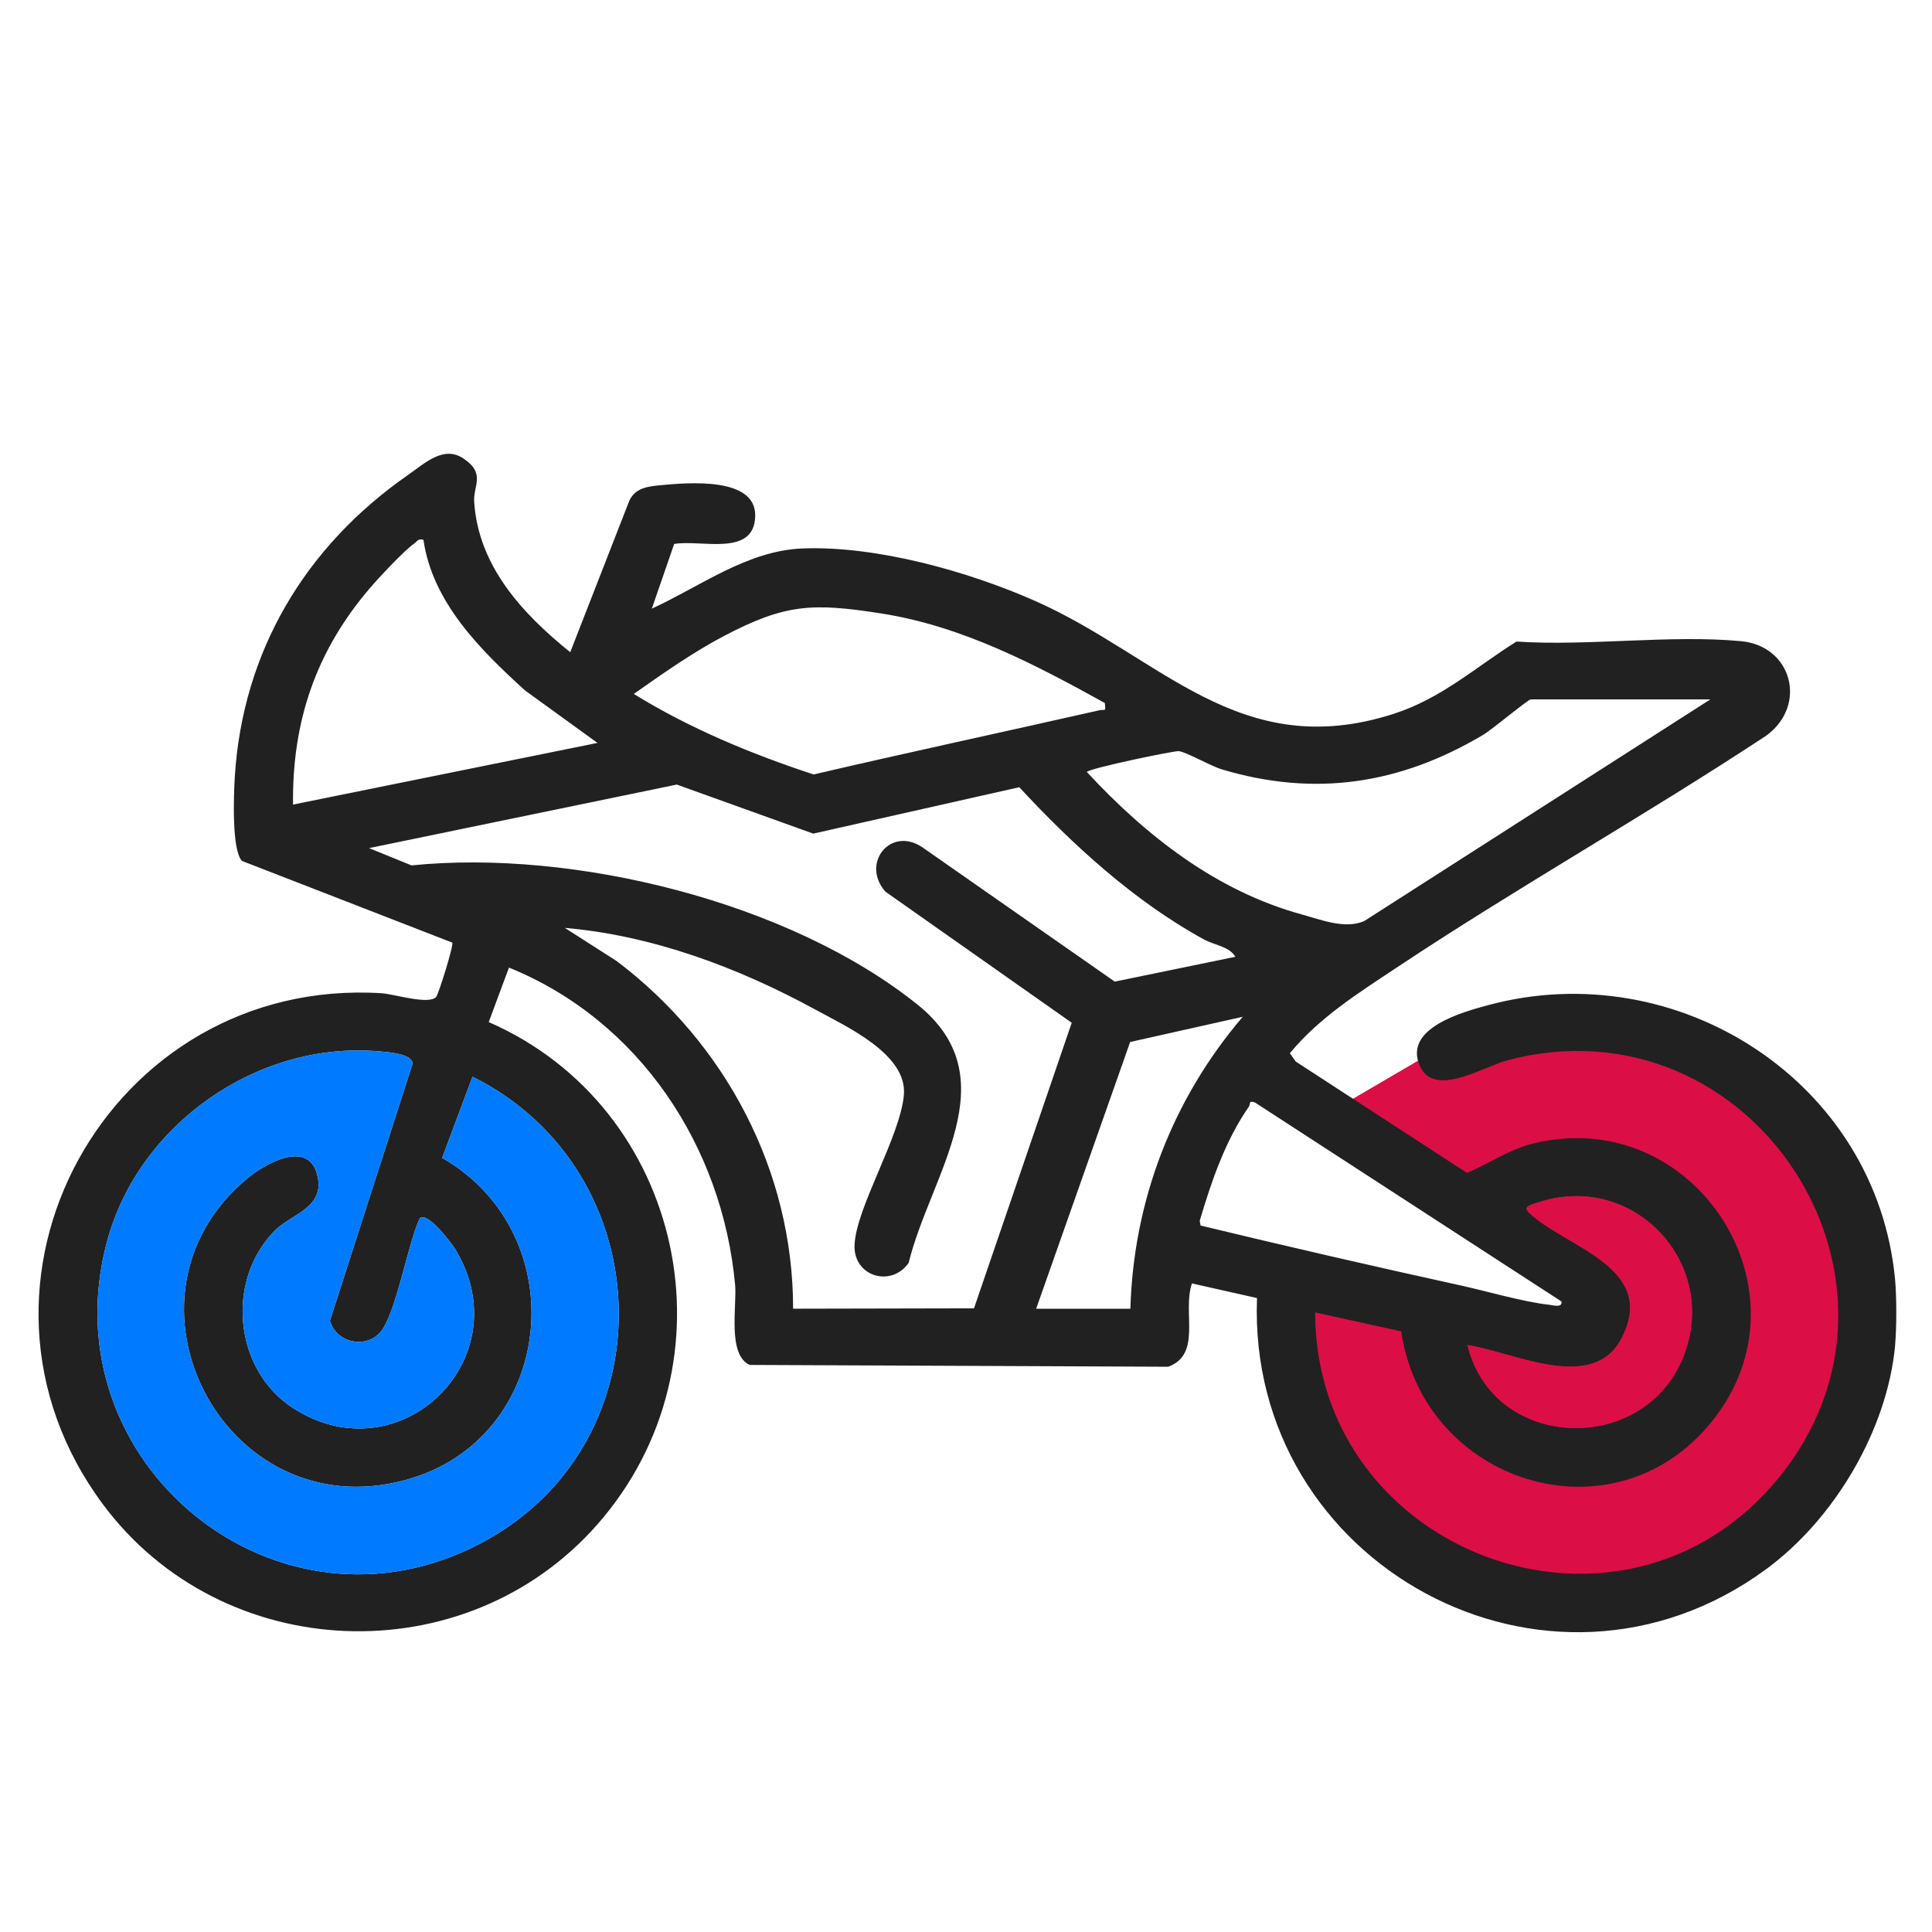 <?xml version="1.0" encoding="UTF-8"?>
<svg id="Layer_1" xmlns="http://www.w3.org/2000/svg" version="1.1" viewBox="0 0 256 256">
  <!-- Generator: Adobe Illustrator 29.1.0, SVG Export Plug-In . SVG Version: 2.1.0 Build 142)  -->
  <defs>
    <style>
      .st0 {
        fill: #007aff;
      }

      .st1 {
        fill: #212121;
      }

      .st2 {
        fill: #db0f45;
      }
    </style>
  </defs>
  <path class="st2" d="M176.83,147.02l13.39-7.83,23.75-4.47,21.47,9.52,10.36,18.69,1.26,21.73-11.37,15.66-18.19,12.13-20.21-2.27-16.42-8.59-7.58-14.4v-17.18s36.13,7.07,36.88,6.32-.85-5.31-.85-5.31l-32.5-24Z"/>
  <path class="st1" d="M251.12,178.23c-1.05,11.28-8.07,23.08-17.13,29.72-28.9,21.18-68.78-.67-67.43-35.95l-8.62-1.94c-1.31,3.79,1.36,9.38-3.14,11.04l-55.46-.24c-2.98-1.34-1.69-7.83-1.93-10.56-1.66-18.38-12.7-35.09-29.97-42.09l-2.68,7.22c25.93,11.33,33.22,45.17,14.39,66.57-17.54,19.94-49.71,18.59-65.51-2.67-21.75-29.27.8-69.99,36.94-67.72,1.61.1,6.3,1.59,7.22.48.32-.39,2.35-6.88,2.13-7.19l-27.86-10.82c-1.39-1.41-1.1-8.82-.96-11.1,1.02-16.67,9.36-30.58,22.92-40.02,2.23-1.55,4.71-3.96,7.34-2.23,3.04,2,1.33,3.62,1.46,5.74.54,8.55,6.42,14.87,12.73,19.95l7.82-20.05c.78-1.73,2.48-1.92,4.17-2.08,3.66-.34,12.65-1.14,12.52,4.11-.14,5.46-7.21,3.05-10.74,3.68l-2.96,8.57c6.41-2.94,12.67-7.71,20.01-7.98,9.76-.36,21.84,3.01,30.74,6.94,16.63,7.35,27.05,21.52,47.48,15,6.39-2.04,10.9-6.19,16.34-9.6,9.56.63,20.36-.93,29.77-.05,6.73.63,8.84,8.47,3.34,12.51-16.08,10.6-32.96,20.09-49,30.75-5.08,3.38-10.2,6.58-14.14,11.34l.78,1.1,22.7,14.76c2.94-1.25,5.5-3.08,8.68-3.88,21.38-5.35,37.62,19.56,23.79,36.78-13.09,16.3-38.3,8.14-41.19-11.91l-11.41-2.51c.04,32.15,40.84,47.22,61.47,21.86,21.11-25.96-3.58-63.86-36.01-55.26-3.27.87-9.81,5.12-11.65.59-1.98-4.87,5.68-6.98,9.14-7.91,25.11-6.75,51.46,10.16,53.9,36.39.21,2.29.21,6.36,0,8.65ZM56.11,71.53c-.73-.2-.8.19-1.2.47-1.35.93-4.8,4.63-5.98,6.03-7.08,8.3-10.24,17.61-10.1,28.58l40.34-8.17-9.61-6.96c-5.91-5.37-12.26-11.67-13.45-19.95ZM146.41,93.16c-9.33-5.16-18.98-10.22-29.68-11.88-9.09-1.42-12.67-1.26-20.76,2.97-4.09,2.14-8.21,5.04-11.99,7.7,7.43,4.58,15.55,7.95,23.83,10.67,12.6-2.94,25.26-5.65,37.88-8.51.74-.17.84.32.71-.94ZM226.63,92.67h-23.78c-.39,0-5.07,3.96-6.34,4.71-10.97,6.52-22.26,8.27-34.63,4.56-1.48-.45-4.71-2.31-5.69-2.41-.62-.06-11.8,2.26-12.18,2.76,7.83,8.45,17.16,15.77,28.45,18.87,2.58.71,5.8,2.01,8.33.87l45.83-29.35ZM163.7,126.79c-.8-1.38-2.76-1.54-4.17-2.31-9.17-5.01-17.42-12.55-24.47-20.17l-27.3,6.15-18.08-6.5-40.78,8.42,5.63,2.29c21.45-2.18,50.06,4.81,67.05,18.45,12.2,9.79,1.69,22.52-1.18,34.22-2.29,3.28-7.3,1.83-7.17-2.32.16-4.94,6.06-14.39,6.54-19.94.46-5.41-7.63-9.06-11.78-11.33-10.16-5.54-21.53-9.8-33.15-10.8l6.88,4.4c14.4,10.89,23.38,27.78,23.37,46.06l23.97-.05,12.95-37.84-24.69-17.37c-3.29-3.74.67-8.74,4.91-5.87l25.48,17.79,15.98-3.29ZM137.29,173.42h12.49c.42-14.38,5.6-27.8,14.89-38.69l-14.92,3.34-12.46,35.36ZM55.64,161.4c-1.59,3.27-3.18,12.83-5.27,15.16-2,2.22-5.85,1.34-6.65-1.57l10.95-34.05c-.02-1.33-3.34-1.54-4.56-1.64-16-1.34-31.69,9.64-35.9,25.1-8.02,29.45,22.58,54.39,49.61,40.03,25.03-13.29,23.8-49.34-1.21-61.76l-4.02,10.75c17.74,10.21,15.1,37.36-4.97,42.72-23.95,6.4-39.85-24.28-20.8-40.04,2.39-1.97,8.26-5.29,9.29-.11.82,4.09-3.51,4.87-5.7,7.08-6.56,6.64-5.4,18.48,2.46,23.53,14.11,9.06,30.19-6.55,21.49-21.02-.45-.75-3.72-5.09-4.71-4.17ZM206.93,172.47l-40.65-26.39c-.9-.29-.55.21-.79.55-3.12,4.47-4.98,9.91-6.52,15.13l.11.63c11.38,2.75,22.91,5.4,34.38,7.92,3.66.8,8.26,2.18,11.83,2.58.53.06,1.73.43,1.62-.42ZM194.45,178.23c3.39,14.15,23.76,14.77,28.76,1.14,4.47-12.17-6.8-24.03-19.15-20.12-1,.32-2.4.54-1.46,1.44,4.83,4.6,17.13,7.19,12.28,16.61-3.81,7.4-14.33,1.82-20.44.93Z"/>
  <path class="st0" d="M55.64,161.4c-1.59,3.27-3.18,12.83-5.27,15.16-2,2.22-5.85,1.34-6.65-1.57l10.95-34.05c-.02-1.33-3.34-1.54-4.56-1.64-16-1.34-31.69,9.64-35.9,25.1-8.02,29.45,22.58,54.39,49.61,40.03,25.03-13.29,23.8-49.34-1.21-61.76l-4.02,10.75c17.74,10.21,15.1,37.36-4.97,42.72-23.95,6.4-39.85-24.28-20.8-40.04,2.39-1.97,8.26-5.29,9.29-.11.82,4.09-3.51,4.87-5.7,7.08-6.56,6.64-5.4,18.48,2.46,23.53,14.11,9.06,30.19-6.55,21.49-21.02-.45-.75-3.72-5.09-4.71-4.17Z"/>
  <path class="st2" d="M194.45,178.23c3.39,14.15,23.76,14.77,28.76,1.14,4.47-12.17-6.8-24.03-19.15-20.12-1,.32-2.4.54-1.46,1.44,4.83,4.6,17.13,7.19,12.28,16.61-3.81,7.4-14.33,1.82-20.44.93Z"/>
</svg>